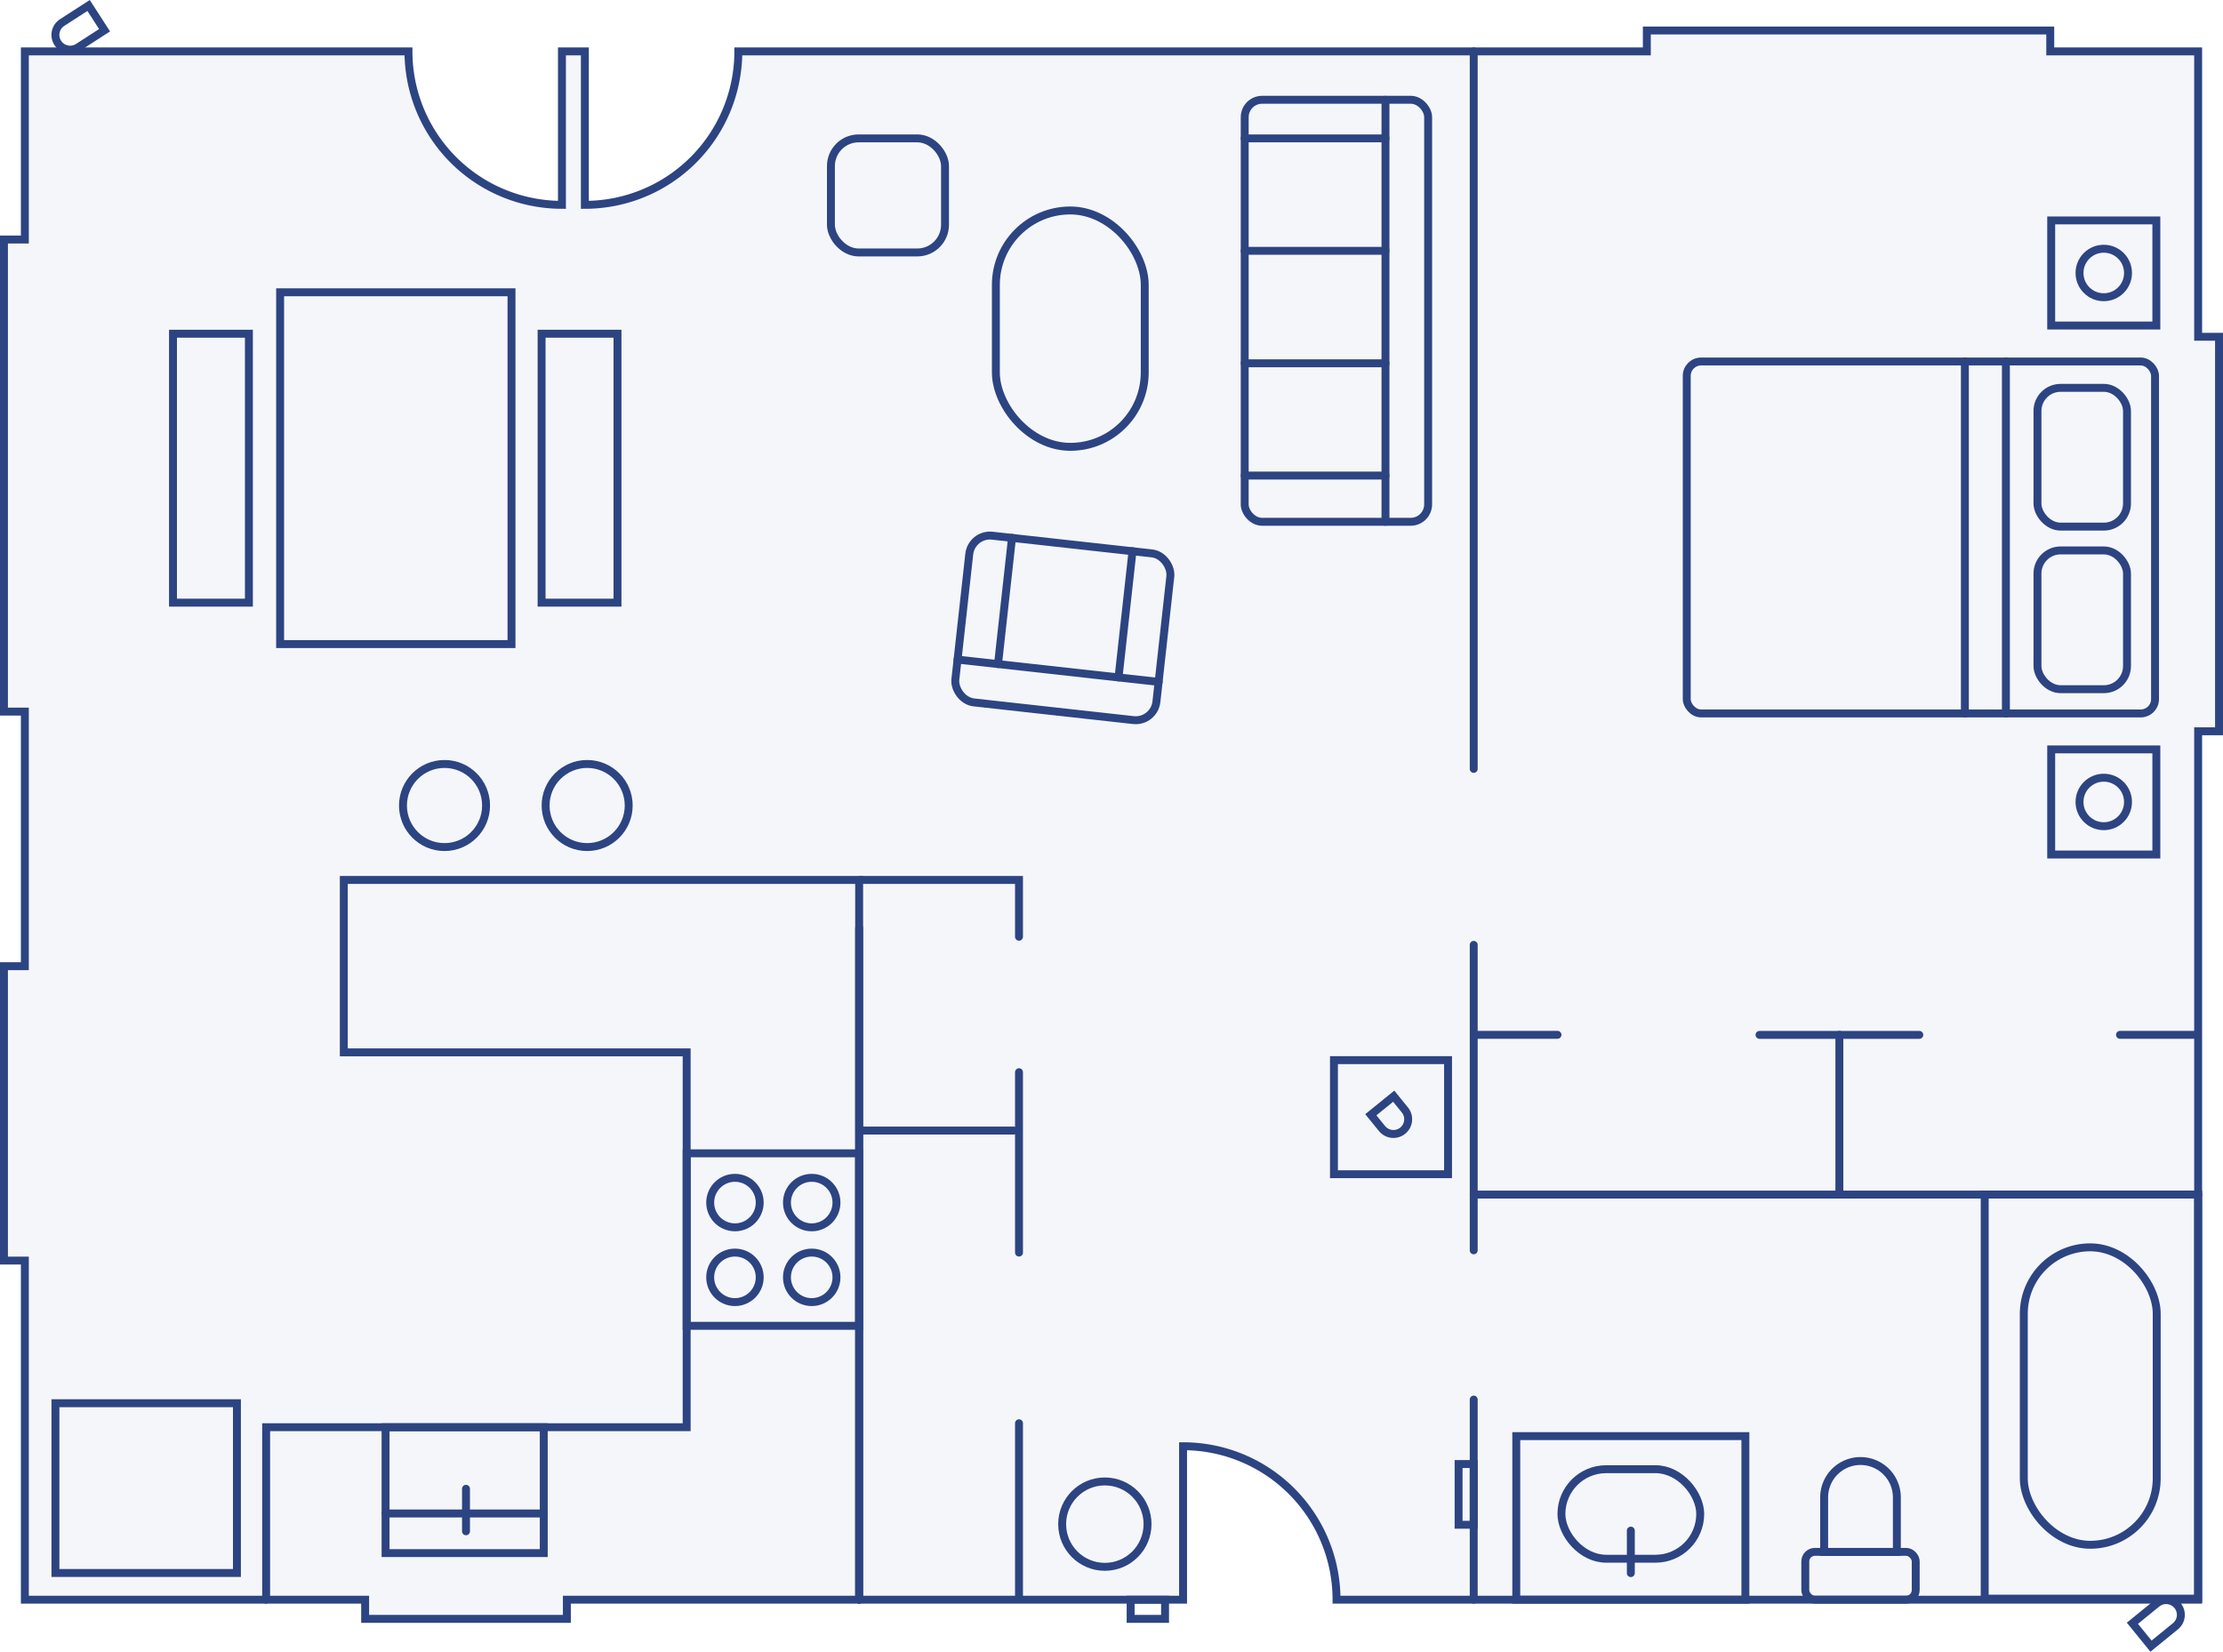 <svg xmlns="http://www.w3.org/2000/svg" width="560.667" height="416.615" viewBox="0 0 560.667 416.615"><defs><style>.a{fill:#2c4481;opacity:0.05;}.b{fill:none;stroke:#2c4481;stroke-linecap:round;stroke-miterlimit:10;stroke-width:2px;}</style></defs><g transform="translate(1 1.382)"><path class="a" d="M686.466,301.691V229.705h-37.3v-5.268H547.417v5.268H318.283a38.706,38.706,0,0,1-38.707,38.706V229.705H273.8v38.706a38.706,38.706,0,0,1-38.707-38.706H138.335v47.458h-5.268V396.232h5.268v64.216h-5.268V534.7h5.268v85.536h85.825v4.835h50.875v-4.835H430.453V581.531a38.706,38.706,0,0,1,38.706,38.707H686.466V401.2h5.268V301.691Z" transform="translate(-132.936 -217.675)"/><line class="b" y2="180.978" transform="translate(370.689 11.579)"/><line class="b" y2="88.771" transform="translate(504.913 89.799)"/><line class="b" y2="88.771" transform="translate(494.565 89.799)"/><line class="b" y2="50.477" transform="translate(370.689 351.634)"/><line class="b" y2="77.04" transform="translate(370.689 236.944)"/><line class="b" y2="45.499" transform="translate(256.004 269.06)"/><line class="b" x1="38.572" transform="translate(216.127 283.778)"/><line class="b" y2="43.767" transform="translate(256.004 357.61)"/><line class="b" y2="40.298" transform="translate(462.91 259.634)"/><line class="b" x2="40.298" transform="translate(442.773 259.646)"/><line class="b" x2="19.047" transform="translate(533.69 259.634)"/><line class="b" x2="20.778" transform="translate(371.033 259.634)"/><line class="b" x1="182.71" transform="translate(370.689 299.932)"/><line class="b" y2="169.424" transform="translate(215.688 232.687)"/><rect class="b" width="118.11" height="88.771" rx="3.622" transform="translate(424.417 89.799)"/><rect class="b" width="22.582" height="35.005" rx="5.84" transform="translate(512.873 96.445)"/><rect class="b" width="22.582" height="35.005" rx="5.84" transform="translate(512.873 137.451)"/><rect class="b" width="35.005" height="22.582" rx="11.291" transform="translate(392.811 369.196)"/><rect class="b" width="26.518" height="26.518" transform="translate(516.337 54.214)"/><ellipse class="b" cx="6.117" cy="6.117" rx="6.117" ry="6.117" transform="translate(523.478 61.356)"/><rect class="b" width="26.518" height="26.518" transform="translate(516.337 187.637)"/><rect class="b" width="57.783" height="41.262" transform="translate(381.422 360.849)"/><rect class="b" width="27.852" height="12.065" rx="2.418" transform="translate(454.316 390.046)"/><ellipse class="b" cx="6.117" cy="6.117" rx="6.117" ry="6.117" transform="translate(523.478 194.779)"/><rect class="b" width="53.832" height="101.909" transform="translate(499.567 299.932)"/><path class="b" d="M358.843,652.89V471.344H228.866v43.5H315.34v94.541H209.283v43.5" transform="translate(-143.155 -250.779)"/><rect class="b" width="33.523" height="75.028" rx="16.761" transform="translate(509.425 313.234)"/><rect class="b" width="43.503" height="43.503" transform="translate(172.185 289.524)"/><ellipse class="b" cx="6.245" cy="6.245" rx="6.245" ry="6.245" transform="translate(197.479 295.701)"/><ellipse class="b" cx="6.245" cy="6.245" rx="6.245" ry="6.245" transform="translate(178.119 295.701)"/><ellipse class="b" cx="6.245" cy="6.245" rx="6.245" ry="6.245" transform="translate(197.479 314.559)"/><ellipse class="b" cx="6.245" cy="6.245" rx="6.245" ry="6.245" transform="translate(178.119 314.559)"/><rect class="b" width="39.897" height="31.75" transform="translate(136.14 390.358) rotate(180)"/><line class="b" y1="10.72" transform="translate(116.531 374.14)"/><line class="b" y1="10.72" transform="translate(410.313 384.686)"/><rect class="b" width="45.776" height="42.826" transform="translate(12.981 352.554)"/><rect class="b" width="37.546" height="59.619" rx="18.773" transform="translate(250.17 51.706)"/><rect class="b" width="46.266" height="106.45" rx="4.404" transform="translate(312.928 23.782)"/><line class="b" y2="106.45" transform="translate(348.435 23.782)"/><line class="b" x1="35.507" transform="translate(312.928 33.521)"/><line class="b" x1="35.507" transform="translate(312.928 61.886)"/><line class="b" x1="35.507" transform="translate(312.928 90.251)"/><line class="b" x1="35.507" transform="translate(312.928 118.571)"/><rect class="b" width="51.023" height="42.306" rx="5.253" transform="translate(244.038 133.156) rotate(6.328)"/><line class="b" x2="50.712" y2="5.624" transform="translate(240.507 164.988)"/><line class="b" x1="3.53" y2="31.832" transform="translate(250.711 134.287)"/><line class="b" x1="3.53" y2="31.832" transform="translate(281.104 137.658)"/><rect class="b" width="28.775" height="28.775" rx="6.985" transform="translate(208.569 33.521)"/><rect class="b" width="28.775" height="28.775" transform="translate(335.44 266.016)"/><rect class="b" width="58.356" height="88.729" transform="translate(69.651 72.345)"/><rect class="b" width="19.145" height="67.831" transform="translate(135.595 82.794)"/><rect class="b" width="19.145" height="67.831" transform="translate(42.63 82.794)"/><path class="b" d="M422.384,485.674v-14.33H382.507" transform="translate(-166.38 -250.779)"/><ellipse class="b" cx="10.768" cy="10.768" rx="10.768" ry="10.768" transform="translate(266.887 372.286)"/><ellipse class="b" cx="10.48" cy="10.48" rx="10.48" ry="10.48" transform="translate(136.607 191.315)"/><ellipse class="b" cx="10.48" cy="10.48" rx="10.48" ry="10.48" transform="translate(100.634 191.315)"/><line class="b" x2="39.897" transform="translate(96.243 380.366)"/><path class="b" d="M9.169,0h0a9.169,9.169,0,0,1,9.169,9.169V22.934a0,0,0,0,1,0,0H0a0,0,0,0,1,0,0V9.169A9.169,9.169,0,0,1,9.169,0Z" transform="translate(459.073 367.137)"/><path class="b" d="M686.315,301.17V229.184h-37.3v-5.268H547.266v5.268H318.132a38.706,38.706,0,0,1-38.707,38.706V229.184h-5.781V267.89a38.706,38.706,0,0,1-38.707-38.706H138.184v47.458h-5.268V395.711h5.268v64.216h-5.268V534.18h5.268v85.536H224.01v4.835h50.875v-4.835H430.3V581.011a38.705,38.705,0,0,1,38.706,38.706H686.315V400.679h5.268V301.17Z" transform="translate(-132.916 -217.606)"/><rect class="b" width="4.835" height="8.684" transform="translate(292.841 402.111) rotate(90)"/><rect class="b" width="3.813" height="15.318" transform="translate(366.875 367.894)"/><path class="b" d="M3.716,0h0A3.716,3.716,0,0,1,7.433,3.716V11.65a0,0,0,0,1,0,0H0a0,0,0,0,1,0,0V3.716A3.716,3.716,0,0,1,3.716,0Z" transform="matrix(0.631, 0.776, -0.776, 0.631, 545.858, 400.708)"/><path class="b" d="M3.716,0h0A3.716,3.716,0,0,1,7.433,3.716v4.47a0,0,0,0,1,0,0H0a0,0,0,0,1,0,0V3.716A3.716,3.716,0,0,1,3.716,0Z" transform="translate(355.67 281.469) rotate(140.935)"/><path class="b" d="M3.716,0h0A3.716,3.716,0,0,1,7.433,3.716V11.65a0,0,0,0,1,0,0H0a0,0,0,0,1,0,0V3.716A3.716,3.716,0,0,1,3.716,0Z" transform="translate(15.586 12.562) rotate(-122.831)"/></g></svg>